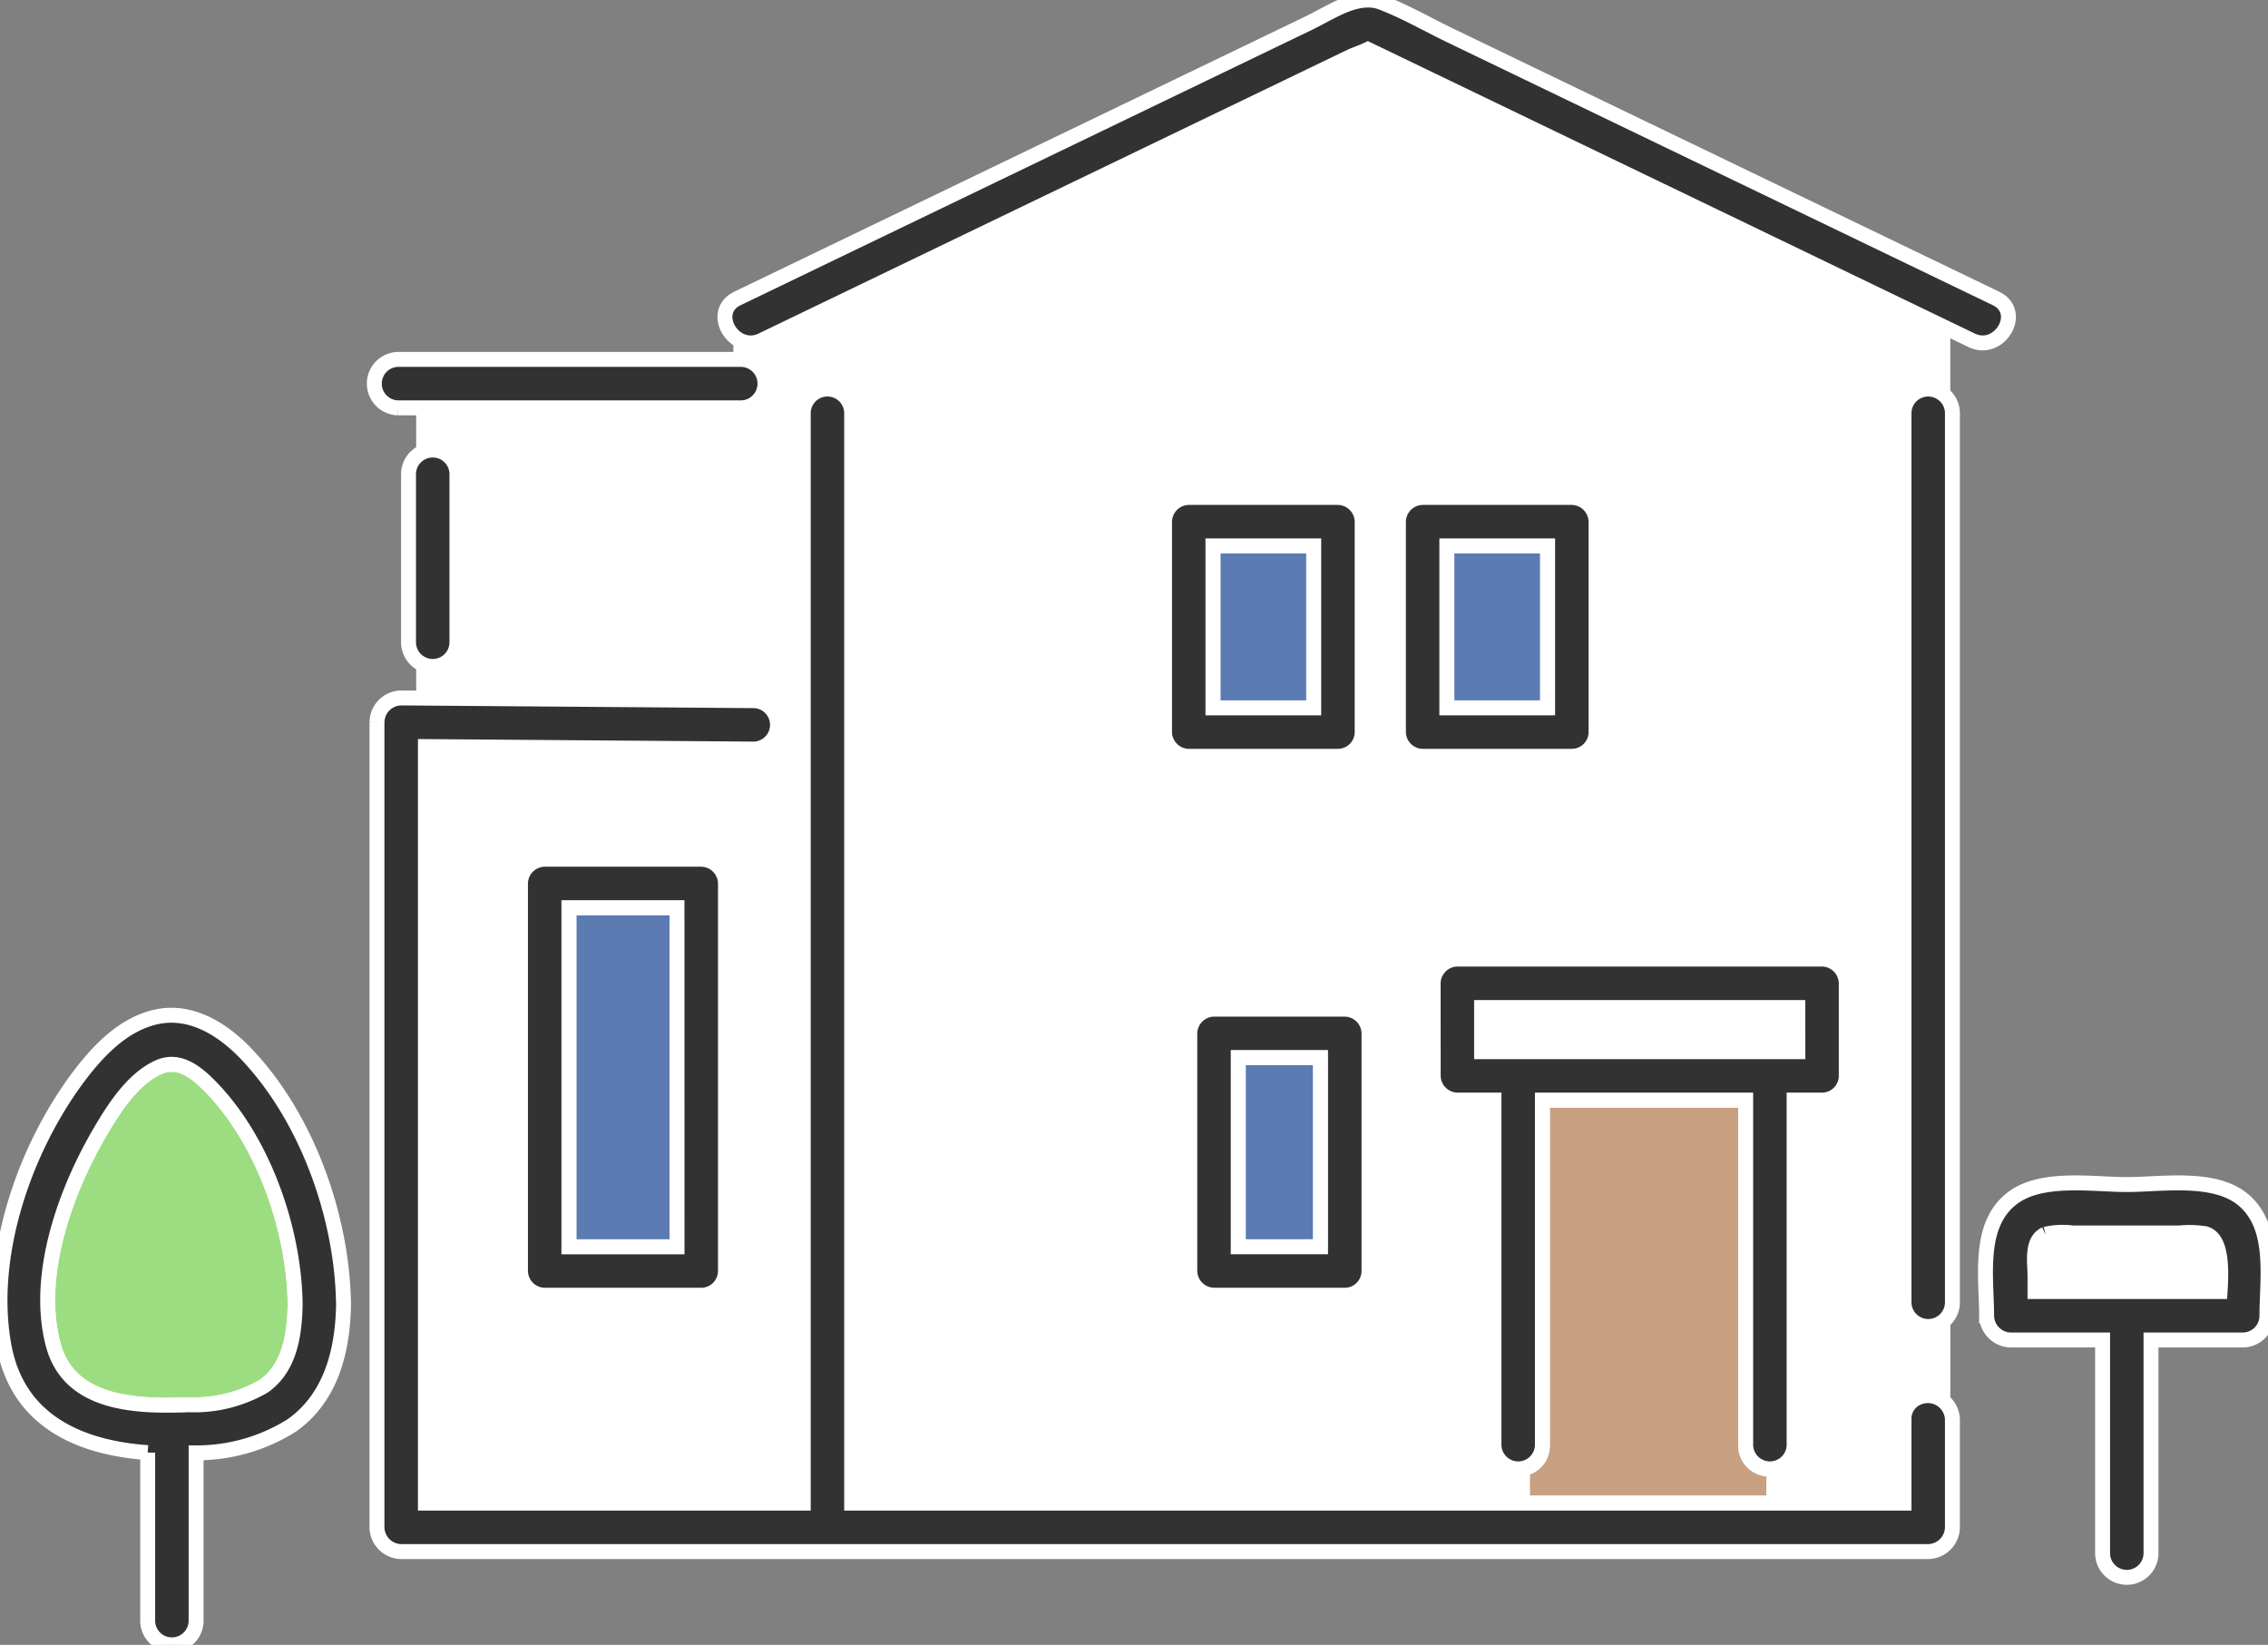 <svg xmlns="http://www.w3.org/2000/svg" xmlns:xlink="http://www.w3.org/1999/xlink" id="illust-buken-sagasu" width="151.867" height="110.125" viewBox="0 0 151.867 110.125"><rect x="0" y="0" width="151.867" height="110.125" fill="#808080" stroke="none"/><defs><clipPath id="clip-path"><rect id="&#x9577;&#x65B9;&#x5F62;_3191" data-name="&#x9577;&#x65B9;&#x5F62; 3191" width="151.867" height="110.125" fill="none" stroke="#fff" stroke-width="1"></rect></clipPath></defs><g id="&#x30B0;&#x30EB;&#x30FC;&#x30D7;_1239" data-name="&#x30B0;&#x30EB;&#x30FC;&#x30D7; 1239" clip-path="url(#clip-path)"><path id="&#x30D1;&#x30B9;_40103" data-name="&#x30D1;&#x30B9; 40103" d="M248.663,61.829V41.735a1.637,1.637,0,0,1,2.6-1.274v-4.48l-.985-.475-13.9-6.7-21.177-10.2-2.442-1.176c-.386.187-.855.333-1.156.477l-3.265,1.573L175.082,35.507l-2.905,1.4a1.609,1.609,0,0,1-1.4.032v1.248h.049a1.622,1.622,0,0,1,0,3.242H149.535v2.927a1.6,1.6,0,0,1,2.232,1.463V57.176a1.6,1.6,0,0,1-2.232,1.462v2.226l22.13.169a1.622,1.622,0,0,1,0,3.242l-22.011-.168v50.652h25.3V41.735a1.622,1.622,0,0,1,3.242,0v73.024h44.92v-2.316A1.569,1.569,0,0,1,221.2,110.9V87.776h-2.448a1.645,1.645,0,0,1-1.621-1.621v-6.2a1.588,1.588,0,0,1,.27-.878,1.636,1.636,0,0,1,1.351-.743h24.416a1.645,1.645,0,0,1,1.621,1.621v6.2a1.625,1.625,0,0,1-1.621,1.621H241.3V110.9a1.5,1.5,0,0,1-1.358,1.546v2.312h8.719v-5.61a1.506,1.506,0,0,1,.423-1.1,1.777,1.777,0,0,1,2.181-.176v-5.233a1.638,1.638,0,0,1-2.6-1.274V61.829ZM169.746,99.22a1.625,1.625,0,0,1-1.621,1.621H157.641a1.645,1.645,0,0,1-1.621-1.621V73.271a1.645,1.645,0,0,1,1.621-1.621h10.483a1.645,1.645,0,0,1,1.621,1.621Zm29.4-36.082V49.049a1.645,1.645,0,0,1,1.621-1.621h9.991a1.645,1.645,0,0,1,1.621,1.621V63.138a1.625,1.625,0,0,1-1.621,1.621h-9.991a1.645,1.645,0,0,1-1.621-1.621M212.838,99.22a1.625,1.625,0,0,1-1.621,1.621h-8.755a1.645,1.645,0,0,1-1.621-1.621V83.308a1.645,1.645,0,0,1,1.621-1.621h8.755a1.645,1.645,0,0,1,1.621,1.621Zm15.2-36.082a1.624,1.624,0,0,1-1.621,1.621h-9.991a1.645,1.645,0,0,1-1.621-1.621V49.049a1.645,1.645,0,0,1,1.621-1.621h9.991a1.645,1.645,0,0,1,1.621,1.621Z" transform="translate(-121.169 -14.124)" fill="#fff" stroke="#fff" stroke-width="1"></path><path id="&#x30D1;&#x30B9;_40104" data-name="&#x30D1;&#x30B9; 40104" d="M552.375,411.392V388.267H538.763v23.125a1.5,1.5,0,0,1-1.33,1.543v2.316H554.26v-2.312a1.564,1.564,0,0,1-1.885-1.546" transform="translate(-435.485 -314.615)" fill="#c8a082" stroke="#fff" stroke-width="1"></path><path id="&#x30D1;&#x30B9;_40105" data-name="&#x30D1;&#x30B9; 40105" d="M718.183,438.916h12.385c.1-1.587.113-3.574-1.013-3.879a6.939,6.939,0,0,0-1.731-.043h-7.117a5.088,5.088,0,0,0-1.837.086c-.968.429-.687,1.94-.687,2.785Z" transform="translate(-581.917 -352.444)" fill="#fff" stroke="#fff" stroke-width="1"></path><path id="&#x30D1;&#x30B9;_40106" data-name="&#x30D1;&#x30B9; 40106" d="M147.449,171.751V160.393a1.622,1.622,0,0,0-3.242,0v11.358a1.622,1.622,0,0,0,3.242,0" transform="translate(-116.852 -128.698)" fill="#323232" stroke="#fff" stroke-width="1"></path><path id="&#x30D1;&#x30B9;_40107" data-name="&#x30D1;&#x30B9; 40107" d="M133.066,159.607v53.907a1.645,1.645,0,0,0,1.621,1.621H236.939a1.645,1.645,0,0,0,1.621-1.621v-7.231a1.648,1.648,0,0,0-2.819-1.1,1.506,1.506,0,0,0-.423,1.1v5.61H164.852V138.868a1.622,1.622,0,0,0-3.242,0v73.024h-25.3V161.24l22.011.168a1.622,1.622,0,0,0,0-3.242l-23.632-.181a1.644,1.644,0,0,0-1.621,1.621" transform="translate(-107.824 -111.257)" fill="#323232" stroke="#fff" stroke-width="1"></path><path id="&#x30D1;&#x30B9;_40108" data-name="&#x30D1;&#x30B9; 40108" d="M675.344,178.41V138.868a1.622,1.622,0,0,0-3.242,0V198.5a1.622,1.622,0,0,0,3.242,0Z" transform="translate(-544.608 -111.256)" fill="#323232" stroke="#fff" stroke-width="1"></path><rect id="&#x9577;&#x65B9;&#x5F62;_3186" data-name="&#x9577;&#x65B9;&#x5F62; 3186" width="6.749" height="10.847" transform="translate(81.22 36.547)" fill="#5b7bb2" stroke="#fff" stroke-width="1"></rect><path id="&#x30D1;&#x30B9;_40109" data-name="&#x30D1;&#x30B9; 40109" d="M412.694,192.9h9.991a1.625,1.625,0,0,0,1.621-1.621V177.191a1.645,1.645,0,0,0-1.621-1.621h-9.991a1.645,1.645,0,0,0-1.621,1.621V191.28a1.645,1.645,0,0,0,1.621,1.621m8.37-3.242h-6.749V178.812h6.749Z" transform="translate(-333.095 -142.265)" fill="#323232" stroke="#fff" stroke-width="1"></path><path id="&#x30D1;&#x30B9;_40119" data-name="&#x30D1;&#x30B9; 40119" d="M0,0H6.749V10.847H0Z" transform="translate(96.881 36.547)" fill="#5b7bb2" stroke="#fff" stroke-width="1"></path><path id="&#x30D1;&#x30B9;_40110" data-name="&#x30D1;&#x30B9; 40110" d="M505.243,192.9a1.625,1.625,0,0,0,1.621-1.621V177.191a1.645,1.645,0,0,0-1.621-1.621h-9.991a1.645,1.645,0,0,0-1.621,1.621V191.28a1.645,1.645,0,0,0,1.621,1.621Zm-1.621-3.242h-6.749V178.812h6.749Z" transform="translate(-399.992 -142.265)" fill="#323232" stroke="#fff" stroke-width="1"></path><rect id="&#x9577;&#x65B9;&#x5F62;_3188" data-name="&#x9577;&#x65B9;&#x5F62; 3188" width="21.174" height="2.957" transform="translate(99.208 67.453)" fill="#fff" stroke="#fff" stroke-width="1"></rect><path id="&#x30D1;&#x30B9;_40111" data-name="&#x30D1;&#x30B9; 40111" d="M505.9,346.316a1.645,1.645,0,0,0,1.621,1.621h2.448v23.125a1.622,1.622,0,0,0,3.242,0V347.937h13.613v23.125a1.622,1.622,0,0,0,3.242,0V347.937h1.871a1.625,1.625,0,0,0,1.621-1.621v-6.2a1.645,1.645,0,0,0-1.621-1.621H507.518a1.636,1.636,0,0,0-1.351.743,1.589,1.589,0,0,0-.27.878Zm24.416-1.621H509.139v-2.957h21.174Z" transform="translate(-409.931 -274.285)" fill="#323232" stroke="#fff" stroke-width="1"></path><rect id="&#x9577;&#x65B9;&#x5F62;_3189" data-name="&#x9577;&#x65B9;&#x5F62; 3189" width="7.241" height="22.707" transform="translate(38.093 60.768)" fill="#5b7bb2" stroke="#fff" stroke-width="1"></rect><path id="&#x30D1;&#x30B9;_40112" data-name="&#x30D1;&#x30B9; 40112" d="M185.341,303.258a1.645,1.645,0,0,0-1.621,1.621v25.949a1.645,1.645,0,0,0,1.621,1.621h10.484a1.625,1.625,0,0,0,1.621-1.621V304.879a1.645,1.645,0,0,0-1.621-1.621Zm8.863,25.949h-7.241V306.5H194.2Z" transform="translate(-148.869 -245.732)" fill="#323232" stroke="#fff" stroke-width="1"></path><rect id="&#x9577;&#x65B9;&#x5F62;_3190" data-name="&#x9577;&#x65B9;&#x5F62; 3190" width="5.513" height="12.67" transform="translate(82.914 70.805)" fill="#5b7bb2" stroke="#fff" stroke-width="1"></rect><path id="&#x30D1;&#x30B9;_40113" data-name="&#x30D1;&#x30B9; 40113" d="M421.623,375.324h8.755A1.625,1.625,0,0,0,432,373.7V357.791a1.645,1.645,0,0,0-1.621-1.621h-8.755A1.645,1.645,0,0,0,420,357.791V373.7a1.645,1.645,0,0,0,1.621,1.621m7.134-3.242h-5.513v-12.67h5.513Z" transform="translate(-340.33 -288.607)" fill="#323232" stroke="#fff" stroke-width="1"></path><path id="&#x30D1;&#x30B9;_40114" data-name="&#x30D1;&#x30B9; 40114" d="M26.3,398.419a9.247,9.247,0,0,0,5.012-1.251c1.757-1.248,2.059-3.495,2.089-5.5-.066-5.023-2.156-11.013-5.747-14.624-.954-.96-2.1-1.84-3.451-1.2-1.72.808-2.955,2.761-3.876,4.335-2.315,3.96-4.342,9.562-3.135,14.185,1.065,4.078,5.611,4.187,9.109,4.055" transform="translate(-13.639 -304.373)" fill="#9cdd81" stroke="#fff" stroke-width="1"></path><path id="&#x30D1;&#x30B9;_40115" data-name="&#x30D1;&#x30B9; 40115" d="M9.889,387.633v11.308a1.622,1.622,0,0,0,3.242,0V387.652A11.941,11.941,0,0,0,19.56,385.8c2.636-1.881,3.4-5.038,3.444-8.119a1.886,1.886,0,0,0-.007-.2c-.127-5.8-2.514-12.394-6.566-16.6-1.513-1.569-3.586-2.885-5.852-2.44-2.33.458-4.1,2.379-5.449,4.207C1.6,367.452-.814,374.461.256,380.437c.912,5.091,5.093,6.875,9.633,7.2m-3.2-21.445c.921-1.575,2.156-3.527,3.876-4.335,1.355-.637,2.5.244,3.451,1.2,3.591,3.611,5.681,9.6,5.747,14.624-.03,2-.332,4.249-2.089,5.5a9.247,9.247,0,0,1-5.012,1.251c-3.5.132-8.044.023-9.109-4.055-1.208-4.623.82-10.225,3.135-14.185" transform="translate(0 -290.382)" fill="#323232" stroke="#fff" stroke-width="1"></path><path id="&#x30D1;&#x30B9;_40116" data-name="&#x30D1;&#x30B9; 40116" d="M258.358,22.784l2.905-1.4L294.525,5.358l3.265-1.573c.3-.145.769-.29,1.156-.477l2.442,1.176,21.177,10.2,13.9,6.7,2.905,1.4c1.871.9,3.518-1.893,1.636-2.8L304.449,2.371c-1.505-.725-3.009-1.6-4.57-2.2-1.634-.63-3.406.662-4.856,1.36l-21.211,10.22-17.09,8.235c-1.879.905-.237,3.7,1.636,2.8" transform="translate(-207.35 -0.001)" fill="#323232" stroke="#fff" stroke-width="1"></path><path id="&#x30D1;&#x30B9;_40117" data-name="&#x30D1;&#x30B9; 40117" d="M133.693,130.091h23.029a1.622,1.622,0,0,0,0-3.242H133.693a1.622,1.622,0,0,0,0,3.242" transform="translate(-107.063 -102.786)" fill="#323232" stroke="#fff" stroke-width="1"></path><path id="&#x30D1;&#x30B9;_40118" data-name="&#x30D1;&#x30B9; 40118" d="M718.1,418.615c-1.927-1.607-5.462-1.007-7.781-1.007-2.279,0-5.661-.567-7.617.88-2.4,1.775-1.768,5.3-1.768,7.906a1.645,1.645,0,0,0,1.621,1.621H708.7V442.34a1.622,1.622,0,0,0,3.242,0V428.015h6.142a1.625,1.625,0,0,0,1.621-1.621c0-2.561.6-5.939-1.6-7.779m-13.235,2.322a5.088,5.088,0,0,1,1.837-.086h7.117a6.941,6.941,0,0,1,1.731.043c1.126.305,1.116,2.292,1.013,3.879H704.175v-1.052c0-.844-.281-2.355.687-2.785" transform="translate(-567.909 -338.302)" fill="#323232" stroke="#fff" stroke-width="1"></path></g></svg>